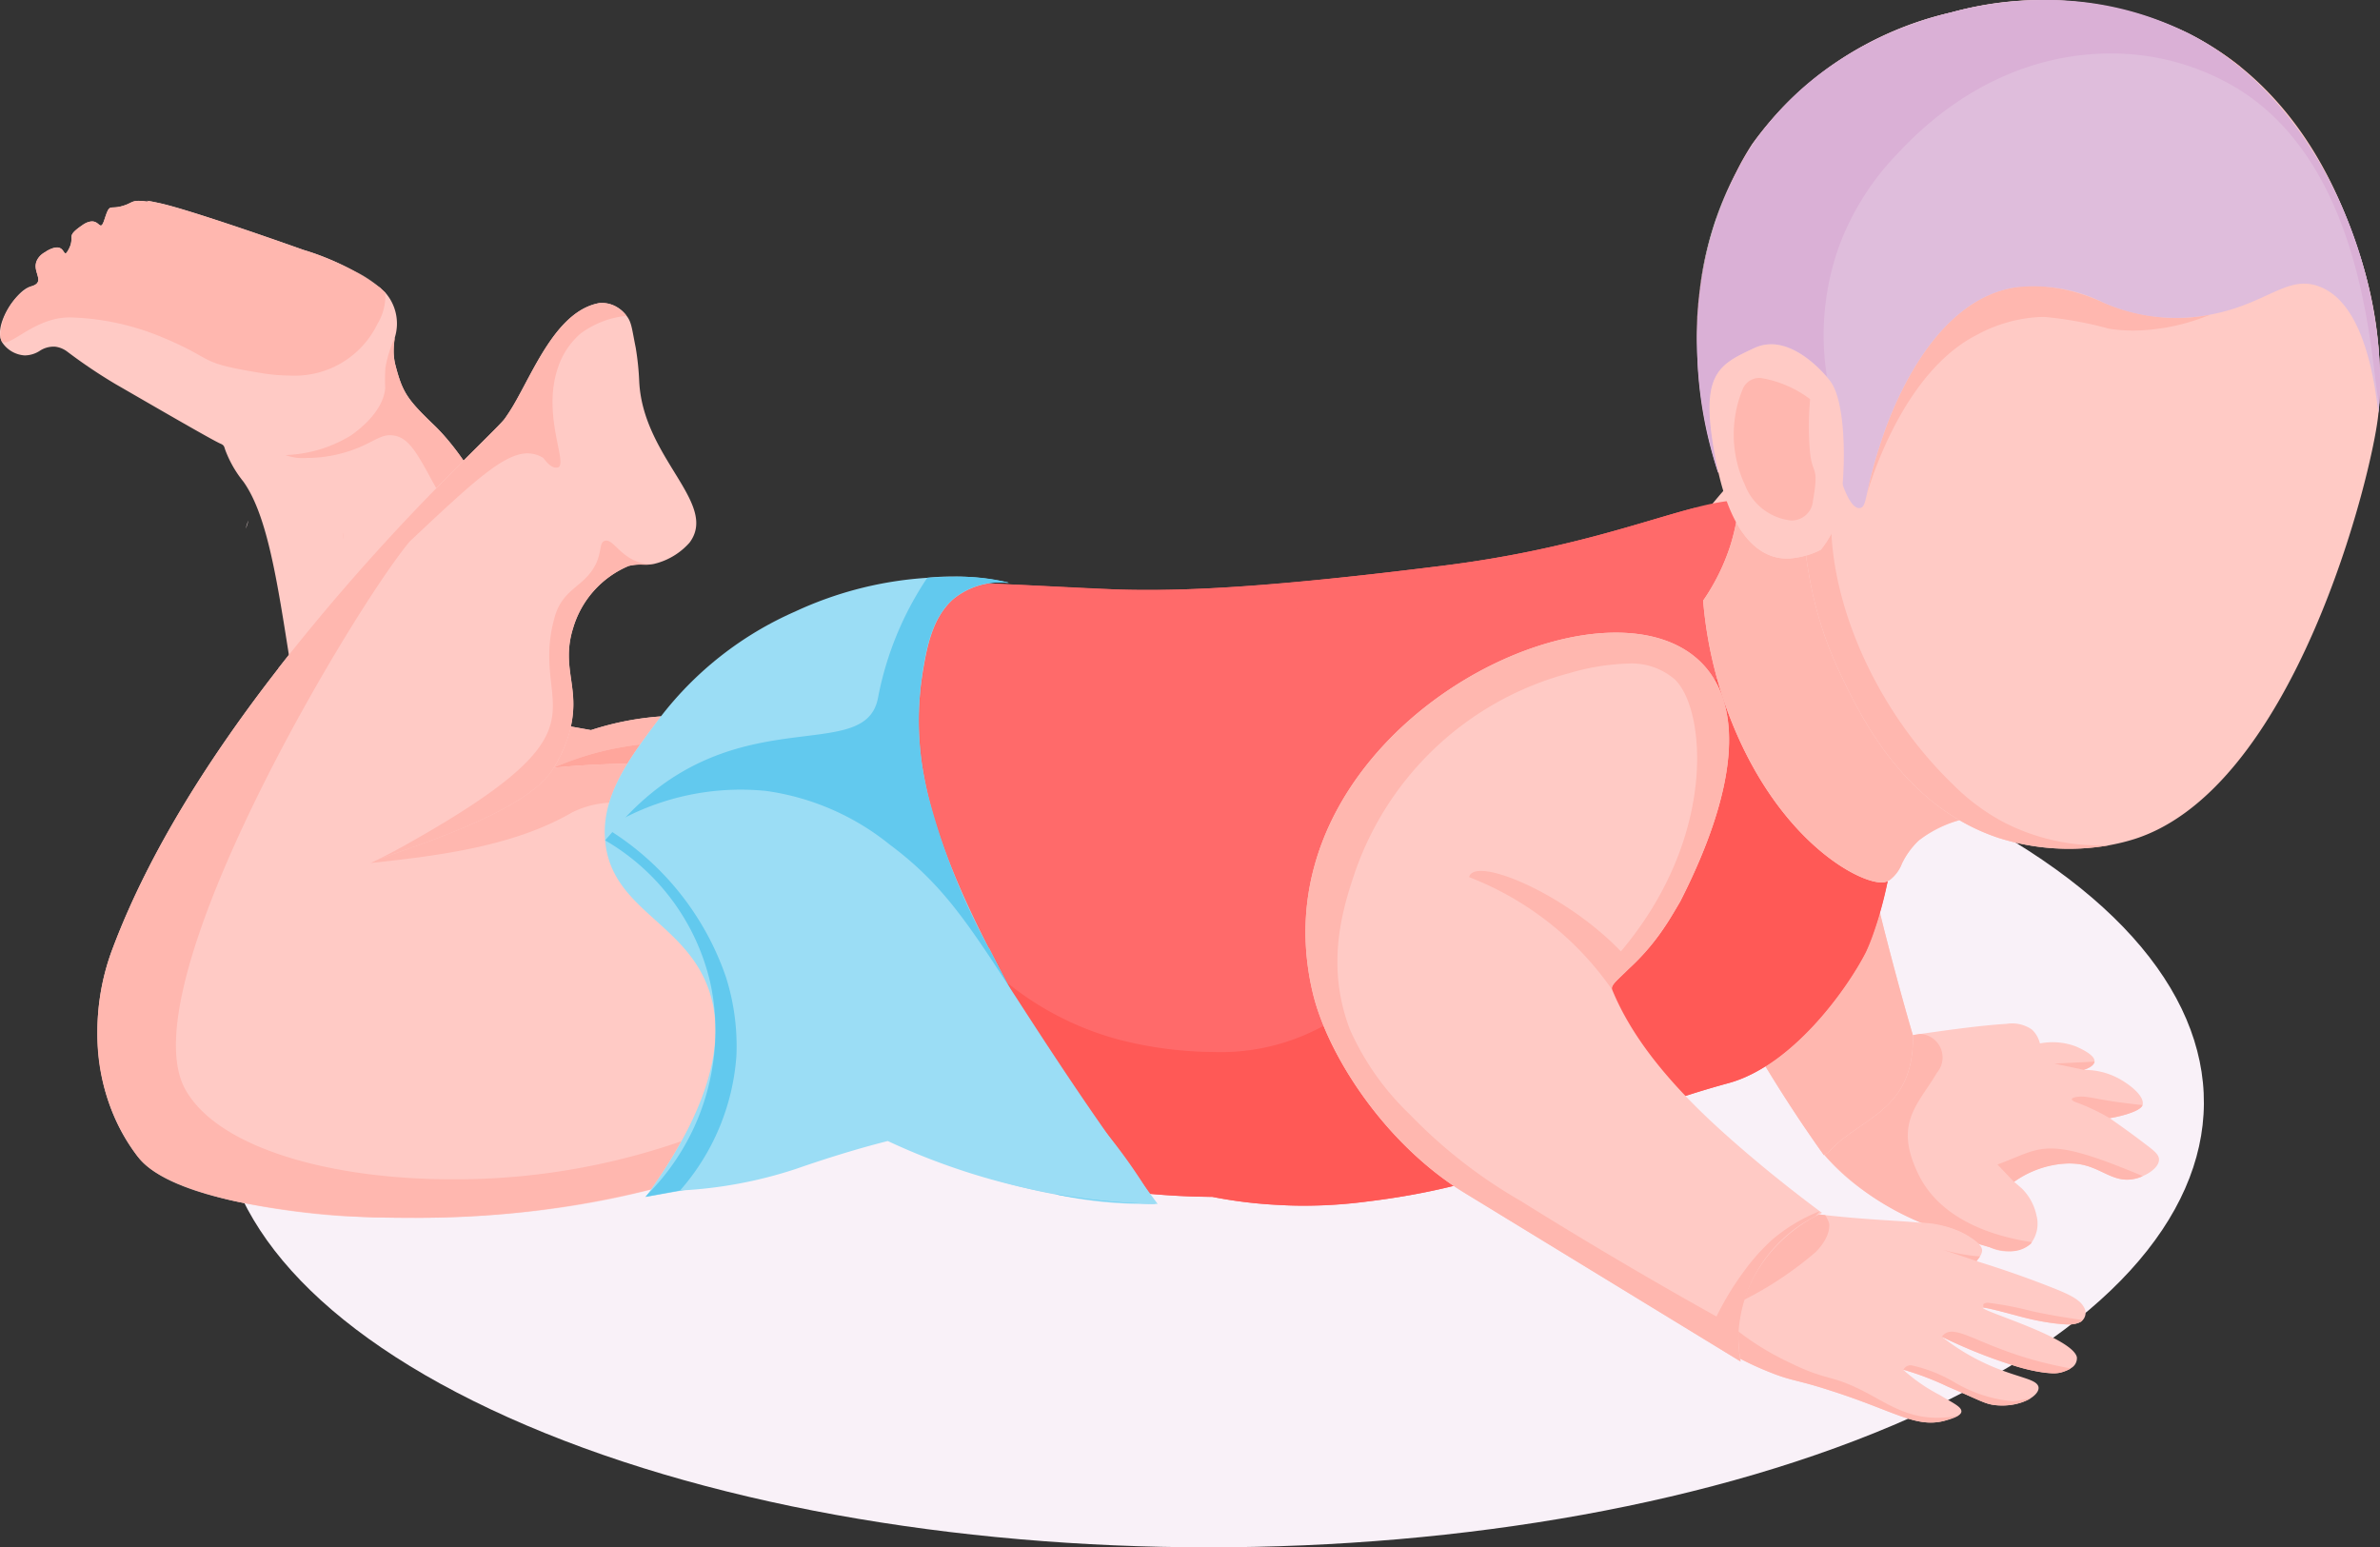 <svg xmlns="http://www.w3.org/2000/svg" xmlns:xlink="http://www.w3.org/1999/xlink" width="155.813" height="101.3" viewBox="0 0 155.813 101.3">
  <rect x="0" y="0" width="155.813" height="101.3" fill="#333333" stroke="none"/>
  <defs>
    <clipPath id="clip-path">
      <path id="Path_4505" data-name="Path 4505" d="M0,36.907H155.813v-101.3H0Z" transform="translate(0 64.393)" fill="none"/>
    </clipPath>
  </defs>
  <g id="_3-monts" data-name="3-monts" transform="translate(0)">
    <g id="Group_4510" data-name="Group 4510" transform="translate(0 0)" clip-path="url(#clip-path)">
      <g id="Group_4451" data-name="Group 4451" transform="translate(14.408 43.227)">
        <path id="Path_4446" data-name="Path 4446" d="M6.986,3.1C-18.458,14.439-18.6,32.822,6.679,44.162s66.4,11.341,91.842,0,25.572-29.723.293-41.064S32.424-8.239,6.986,3.1" transform="translate(12.188 5.406)" fill="#f9f1f8"/>
      </g>
      <g id="Group_4452" data-name="Group 4452" transform="translate(0.001 13.142)">
        <path id="Path_4447" data-name="Path 4447" d="M18.239,20.281l1.54-4.433L20.874,12.7s1.1-11.379-3.2-13.677a3.513,3.513,0,0,0-.879-.318,19.732,19.732,0,0,0-9.928.563L.928-1.776s.121-.294.291-.812a17.6,17.6,0,0,0,.958-7.539C1.6-14.054-1.5-18.874-3.344-20.635s-2.128-2.195-2.605-4.037a4.324,4.324,0,0,1-.024-1.767A3.076,3.076,0,0,0-6.6-29.373l-.33-.31a16.562,16.562,0,0,0-5.02-2.482s-7.628-2.718-9.488-3.076c-.422-.083-.654-.132-.765-.145l.115.046a.8.8,0,0,1-.267-.014c-.925-.1-.741.127-1.534.335s-.739-.228-1.09.843c-.19.574-.258.425-.453.277-.173-.131-.447-.263-1,.112-1.167.8-.433.68-.894,1.57-.227.439-.247.26-.387.08s-.414-.368-1.163.115c-1.494.958.373,1.9-.942,2.25-.9.236-2.443,2.49-1.893,3.595l0,.017a1.909,1.909,0,0,0,1.5.9,1.839,1.839,0,0,0,.972-.288,1.645,1.645,0,0,1,1.041-.282,1.651,1.651,0,0,1,.782.326,34.205,34.205,0,0,0,3.153,2.121c1.855,1.067,6.352,3.686,6.873,3.9.217.094.238.165.3.376A7.347,7.347,0,0,0-15.892-17c1.573,2.2,2.221,6.529,3.052,11.8S-12.049,4.1-9.6,8.733s2.755,4.487,6,5.6S8.355,19.22,8.355,19.22l8.412.908Z" transform="translate(31.823 35.386)" fill="#ffcac5"/>
      </g>
      <g id="Group_4453" data-name="Group 4453" transform="translate(18.691 22.089)">
        <path id="Path_4448" data-name="Path 4448" d="M8.953,9.04a18.646,18.646,0,0,0-4.578.9L3.059,9.7c-.049.217-.11.442-.184.678A8.96,8.96,0,0,1,1.937,12.4,19.684,19.684,0,0,1,7.6,10.879C8,10.3,8.44,9.721,8.889,9.125l.064-.085M-8.462-15.772a8.292,8.292,0,0,0-.615,1.963,11.168,11.168,0,0,0-.016,1.334C-9.209-10.85-11-9.59-11.34-9.352A8.745,8.745,0,0,1-15.621-8.07a3.218,3.218,0,0,0,1.4.19A8.91,8.91,0,0,0-10.975-8.5c1.09-.429,1.554-.87,2.2-.87a1.533,1.533,0,0,1,.234.019c.856.131,1.367.872,2.2,2.379.2.373.4.73.59,1.076C-5.1-6.563-4.5-7.168-3.964-7.706A15.793,15.793,0,0,0-5.833-9.969c-1.842-1.77-2.128-2.193-2.605-4.037a3.249,3.249,0,0,1-.1-.848,6.739,6.739,0,0,1,.08-.919" transform="translate(15.621 15.772)" fill="#ffb7af"/>
      </g>
      <g id="Group_4454" data-name="Group 4454" transform="translate(0.027 13.143)">
        <path id="Path_4449" data-name="Path 4449" d="M0,3.259a1.057,1.057,0,0,0,.09.263A1.057,1.057,0,0,1,0,3.259m23.265-4.3a10.517,10.517,0,0,1,1.6,1.059l.33.31a7.666,7.666,0,0,0-1.93-1.369M19.847-2.466c.042.013.639.187,1.458.511-.543-.217-1.049-.393-1.458-.511M14.191-4.407c2.621.862,5.509,1.889,5.649,1.938-.927-.329-3.346-1.188-5.649-1.938m-4.6-1.279h0c.105.013.327.058.724.137a6.845,6.845,0,0,0-.724-.137" transform="translate(0 5.686)" fill="#ffe5e0"/>
      </g>
      <g id="Group_4455" data-name="Group 4455" transform="translate(0 13.142)">
        <path id="Path_4450" data-name="Path 4450" d="M3.5,0l.116.046a.243.243,0,0,1-.063.006,1.472,1.472,0,0,1-.206-.02A3.6,3.6,0,0,0,2.965.006c-.5,0-.489.187-1.145.36C1.027.574,1.08.138.728,1.21c-.1.315-.171.412-.242.412S.363,1.554.275,1.488a.58.58,0,0,0-.367-.135A1.159,1.159,0,0,0-.721,1.6c-.7.477-.716.626-.716.859V2.5a1.308,1.308,0,0,1-.176.673c-.105.2-.167.272-.216.272s-.1-.1-.173-.192a.457.457,0,0,0-.382-.193,1.534,1.534,0,0,0-.78.308,1.074,1.074,0,0,0-.617.908c0,.337.176.643.176.89,0,.193-.112.349-.5.451A3.837,3.837,0,0,0-6.088,8.945,1.057,1.057,0,0,0-6,9.208a.254.254,0,0,0,.186.071c.639,0,2.146-1.619,4.219-1.641,0,0,.028,0,.083,0A16.828,16.828,0,0,1,4.414,8.9c3.769,1.562,2.2,1.664,6.529,2.374a11.676,11.676,0,0,0,1.91.17,6.014,6.014,0,0,0,5.736-3.367,3.566,3.566,0,0,0,.519-2.062l-.33-.31a10.494,10.494,0,0,0-1.6-1.057,19.409,19.409,0,0,0-1.962-.912c-.818-.326-1.416-.5-1.457-.513h0a.006.006,0,0,0,0,0c-.138-.05-3.028-1.078-5.648-1.938C6.62.8,5.185.359,4.228.137,3.832.058,3.612.013,3.5,0" transform="translate(6.115)" fill="#ffb7af"/>
      </g>
      <g id="Group_4456" data-name="Group 4456" transform="translate(22.439 34.875)">
        <path id="Path_4451" data-name="Path 4451" d="M.012,0-.021.417A1.145,1.145,0,0,0,.012,0" transform="translate(0.021)" fill="#ffbab5"/>
      </g>
      <g id="Group_4457" data-name="Group 4457" transform="translate(16.102 34.079)">
        <path id="Path_4452" data-name="Path 4452" d="M.061,0A1.666,1.666,0,0,0-.107.525Z" transform="translate(0.107)" fill="#ffe8e7"/>
      </g>
      <g id="Group_4458" data-name="Group 4458" transform="translate(117.676 67.013)">
        <path id="Path_4453" data-name="Path 4453" d="M8.624,3.241c0,.431-.5.845-1.065,1.087a2.087,2.087,0,0,1-.519.176c-1.381.305-2.128-.7-3.584-.95A6.037,6.037,0,0,0-.869,4.709l.12.088.335.293.052.042A3.5,3.5,0,0,1,.6,6.894,2.121,2.121,0,0,1,.3,8.648l-.071.107a2.577,2.577,0,0,1-2.692.225C-4.83,8.291-12.633,5.98-14.8.394a4.844,4.844,0,0,1,.266-3.7c.9-1.65,3.687-2.3,7.048-1.589.064-.016.225-.041.466-.079,1.1-.154,3.771-.554,5.665-.665a2.274,2.274,0,0,1,1.66.376,1.839,1.839,0,0,1,.522.906,4.35,4.35,0,0,1,2.364.2c.181.087,1.27.533,1.211,1-.052.3-.508.472-.708.535a4.685,4.685,0,0,1,2.2.513c.665.337,1.834,1.174,1.649,1.795C7.392.152,5.707.5,5.389.532c.947.662,1.718,1.222,2.283,1.66.687.511.944.739.952,1.049" transform="translate(15.046 5.655)" fill="#ffcac5"/>
      </g>
      <g id="Group_4459" data-name="Group 4459" transform="translate(135.639 71.792)">
        <path id="Path_4454" data-name="Path 4454" d="M.232,0c-.543,0-.98.171-.253.411a13.359,13.359,0,0,1,2.091,1c.318-.036,2-.382,2.155-.857C1.8.3,1.249.112.6.028A2.464,2.464,0,0,0,.232,0" transform="translate(0.404)" fill="#ffb7af"/>
      </g>
      <g id="Group_4460" data-name="Group 4460" transform="translate(130.768 75.188)">
        <path id="Path_4455" data-name="Path 4455" d="M1.275,0C.042,0-.712.5-2.225,1.048L-1.14,2.188A6.632,6.632,0,0,1,2.441.975a4.63,4.63,0,0,1,.744.06c1.266.22,2,1.007,3.074,1.007a2.363,2.363,0,0,0,.51-.057,2.223,2.223,0,0,0,.519-.176C4.1.466,2.463,0,1.275,0" transform="translate(2.225 0)" fill="#ffb7af"/>
      </g>
      <g id="Group_4461" data-name="Group 4461" transform="translate(119.432 67.691)">
        <path id="Path_4456" data-name="Path 4456" d="M2.285,0h0c-.241.038-.4.063-.466.08l-.008,0a0,0,0,0,0,0,0c0,.077,0,.154,0,.23,0,4.762-3.5,5.185-5.457,7.364l-.093.087-.252.146a17.312,17.312,0,0,0,6.346,4.455A6.253,6.253,0,0,1,5.9,13.551a2.524,2.524,0,0,1,.222.2c.272.083.511.153.713.212a3.663,3.663,0,0,0,1.31.26,1.914,1.914,0,0,0,1.381-.485l.071-.109C7.222,13.273,3.671,12.239,2.181,9.2.534,5.829,2.145,4.649,3.4,2.522A1.539,1.539,0,0,0,2.285,0" transform="translate(3.987)" fill="#ffb7af"/>
      </g>
      <g id="Group_4462" data-name="Group 4462" transform="translate(134.487 69.502)">
        <path id="Path_4457" data-name="Path 4457" d="M.962,0l-2.64.129L.254.535C.454.472.91.3.962,0" transform="translate(1.678)" fill="#ffb7af"/>
      </g>
      <g id="Group_4463" data-name="Group 4463" transform="translate(106.895 26.457)">
        <path id="Path_4458" data-name="Path 4458" d="M4.693,17.819l-.093.088-.282.164c-.431-.617-1.106-1.564-1.88-2.742A82.868,82.868,0,0,1-4.505,2.591C-5.393.54-5.9-.9-6.124-1.537a39.3,39.3,0,0,1-1.812-7.34,27.62,27.62,0,0,1-.228-5.2C-8-19.3-.513-29.018,4.633-30.805a3.844,3.844,0,0,1,2.3-.182s-2.342,8.555-2.094,12.8A108.943,108.943,0,0,0,8.42,3.908C9.1,6.562,9.713,8.75,10.149,10.226c.113,4.979-3.469,5.382-5.456,7.594" transform="translate(8.188 31.09)" fill="#ffcac5"/>
      </g>
      <g id="Group_4464" data-name="Group 4464" transform="translate(115.584 59.732)">
        <path id="Path_4459" data-name="Path 4459" d="M2.729,0A14.948,14.948,0,0,1,1.8,2.605a21.1,21.1,0,0,1-6.565,7.471q.9,1.487,1.937,3.068c.774,1.178,1.449,2.125,1.881,2.742l.282-.164.093-.088c1.955-2.177,5.456-2.6,5.457-7.362,0-.077,0-.153,0-.231C4.449,6.565,3.84,4.377,3.156,1.723Q2.934.845,2.729,0" transform="translate(4.762)" fill="#ffb7af"/>
      </g>
      <g id="Group_4465" data-name="Group 4465" transform="translate(39.044 32.748)">
        <path id="Path_4460" data-name="Path 4460" d="M31.139,7.311s-1.078,7-2.363,9.524-4.87,7.447-8.987,8.569C8.854,28.382,7.7,31.724-3.884,33.161a30.56,30.56,0,0,1-5.725.225,29.967,29.967,0,0,1-4.4-.532c-.25,0-.609-.009-1.052-.016a51,51,0,0,1-12.293-1.9c-8.6-2.333-13.4-2.506-16.938-3.444a11.283,11.283,0,0,1-5.641-3.233c-5.714-5.778-4.554-9.953-3.643-14.778a22.934,22.934,0,0,1,10.825-14A25.679,25.679,0,0,1-35.185-7.1a19.809,19.809,0,0,1,3.931-.324c.25,0,1.7.074,4.584.206,3.656.175,6.472.313,6.816.322C-16.16-6.8-10.575-7,1.21-8.484,9.267-9.5,14.276-11.424,17.74-12.3l.143-.041c6.414-1.579,7.5.59,13.194,19.447Z" transform="translate(54.329 12.755)" fill="#ff6a6a"/>
      </g>
      <g id="Group_4466" data-name="Group 4466" transform="translate(54.528 33.206)">
        <path id="Path_4461" data-name="Path 4461" d="M20.616,0h.011A97.425,97.425,0,0,1-4.049,6.483a118.992,118.992,0,0,1-24.374.16,7.157,7.157,0,0,0-2.1.094,8.074,8.074,0,0,0-1.616.518c-1.35.628-2.877,2.987-3.543,6.293A7.274,7.274,0,0,1-32.311,5.2c2.728-.433,3.445-.349,8.515-.118,7.277.334,10.469.925,27.881-1.266C12.143,2.8,17.15.873,20.616,0" transform="translate(35.969)" fill="#ff6a6a"/>
      </g>
      <g id="Group_4467" data-name="Group 4467" transform="translate(56.492 44.444)">
        <path id="Path_4462" data-name="Path 4462" d="M.387,10.783q-.555.151-1.062.3c.791.135,1.635.288,2.536.466-.489-.245-.95-.491-1.384-.732l-.09-.033m8.385-9.7Q10.931,5.054,13.4,8.706c.532.675.952,1.141,1.144,1.358A38.844,38.844,0,0,1,18.093,14.9c.966.088,1.985.151,3.057.181.429.006.78.017,1.029.017H22.2a30.185,30.185,0,0,0,4.4.532c.343.02.872.047,1.576.047a33.263,33.263,0,0,0,4.15-.274A46.863,46.863,0,0,0,38,14.38,24.564,24.564,0,0,1,29.485,3.9,13.975,13.975,0,0,1,22.3,5.615a25.564,25.564,0,0,1-6.088-.776A19.769,19.769,0,0,1,8.772,1.083m46.268-19.9a7.6,7.6,0,0,1,.985,3.986c0,2.67-.944,6.165-3.194,10.587-.252.428-.618,1.065-.894,1.48-.164.245-.338.5-.522.747A13.274,13.274,0,0,1,49.493.142l-.03.027c-.661.662-1.1,1-1.106,1.273a.262.262,0,0,0,.019.1,22.422,22.422,0,0,0,4.8,6.953c.867-.283,1.8-.563,2.821-.842C60.11,6.529,63.681,1.6,64.981-.92a22.807,22.807,0,0,0,1.436-4.657l-.079.036a.819.819,0,0,1-.322.055c-1.562,0-6.385-2.61-9.5-9.766a26.89,26.89,0,0,1-1.251-3.513,1.075,1.075,0,0,1-.225-.049" transform="translate(0.675 18.813)" fill="#ff5956"/>
      </g>
      <g id="Group_4468" data-name="Group 4468" transform="translate(111.501 28.744)">
        <path id="Path_4463" data-name="Path 4463" d="M6.892,8.964a8.468,8.468,0,0,0-4.806,1.68,5.174,5.174,0,0,0-1.1,1.517,2.456,2.456,0,0,1-.827,1.09l-.181.082c-1.06.461-6.445-1.954-9.821-9.711a27.493,27.493,0,0,1-2.169-8.537l-.013-.146a13.758,13.758,0,0,0,1.773-3.584,13.7,13.7,0,0,0,.62-4.685l2.5-2.309S-1.85-13.291-2-10.628s8.9,19.592,8.9,19.592" transform="translate(12.024 15.64)" fill="#ffcac5"/>
      </g>
      <g id="Group_4469" data-name="Group 4469" transform="translate(111.501 34.195)">
        <path id="Path_4464" data-name="Path 4464" d="M.788,0A13.211,13.211,0,0,1,.4,1.543,13.81,13.81,0,0,1-1.375,5.127l.013.146A27.469,27.469,0,0,0,.807,13.809c3.115,7.156,7.937,9.766,9.5,9.766a.808.808,0,0,0,.321-.053l.181-.083a2.458,2.458,0,0,0,.827-1.09,5.159,5.159,0,0,1,1.1-1.515A7.215,7.215,0,0,1,15.4,19.5c-4.419-2.586-6.632-7.175-7.7-9.4A24.528,24.528,0,0,1,5.528,3.249c-.008-.038-.014-.074-.02-.112-.058-.341-.107-.665-.145-.967a6.826,6.826,0,0,1-.774.165,3.126,3.126,0,0,1-.485.038C3.2,2.372,1.878,1.979.788,0" transform="translate(1.375)" fill="#ffb7af"/>
      </g>
      <g id="Group_4470" data-name="Group 4470" transform="translate(111.079 0)">
        <path id="Path_4465" data-name="Path 4465" d="M16.28,9.636c-.009.2-.03.418-.053.607-.34,3.754-5.542,25.067-16.4,28-.417.118-.838.208-1.246.285a15.257,15.257,0,0,1-7.2-.478C-14.8,36.009-17.65,30.1-18.912,27.481A24.536,24.536,0,0,1-21.08,20.63c-.105-.593-.179-1.134-.22-1.6a11.52,11.52,0,0,1-2.987-2A13.367,13.367,0,0,1-28,9.311,23.614,23.614,0,0,1-24.783-7.357,22.048,22.048,0,0,1-11.729-16,22.105,22.105,0,0,1,3.759-14.643a19.582,19.582,0,0,1,3.433,2.2C12.034-8.53,13.977-3.172,14.845-.6l.093.286A26.288,26.288,0,0,1,16.28,9.636" transform="translate(28.404 16.813)" fill="#ffcac5"/>
      </g>
      <g id="Group_4471" data-name="Group 4471" transform="translate(131.486 0)">
        <path id="Path_4466" data-name="Path 4466" d="M.888,0A23.241,23.241,0,0,0-1.55.129,23.241,23.241,0,0,1,.888,0,20.482,20.482,0,0,1,10.2,2.169a19.539,19.539,0,0,1,3.434,2.2,19.449,19.449,0,0,0-3.434-2.2A20.482,20.482,0,0,0,.888,0" transform="translate(1.55 0)" fill="#ffe5e0"/>
      </g>
      <g id="Group_4472" data-name="Group 4472" transform="translate(118.239 36.365)">
        <path id="Path_4467" data-name="Path 4467" d="M0,0H0C.038.3.087.626.146.967.087.626.038.3,0,0" fill="#ffa69c"/>
      </g>
      <g id="Group_4473" data-name="Group 4473" transform="translate(111.08 0)">
        <path id="Path_4468" data-name="Path 4468" d="M3.213,12.728a6.824,6.824,0,0,1-.686,1.049,4.13,4.13,0,0,1-.974.379c.038.3.087.625.145.967.006.036.013.074.02.11a24.536,24.536,0,0,0,2.168,6.851C5.147,24.706,8,30.614,14.172,32.654a15.266,15.266,0,0,0,7.205.478c-.16,0-.334.009-.521.009a13.737,13.737,0,0,1-6.348-1.51,13.821,13.821,0,0,1-3.332-2.476C6.463,24.614,3.495,18.192,3.213,12.728M-5.438-2.981A22.824,22.824,0,0,0-5.606-.263c0,.2,0,.4.008.6,0-.137,0-.277,0-.415a25.733,25.733,0,0,1,.162-2.9M16.536-3.5a8.366,8.366,0,0,0-1.276.1C9.3-2.485,6.679,6.065,6.448,6.751a27.725,27.725,0,0,0-.9,3.338C6.061,8.379,8.231,2.031,12.7-.267a9.662,9.662,0,0,1,3.741-1.158c.255-.024.494-.033.722-.033a23.865,23.865,0,0,1,4.2.765A10.388,10.388,0,0,0,23-.565a13.534,13.534,0,0,0,5.012-1.043,12.292,12.292,0,0,1-2.284.223A12.767,12.767,0,0,1,20.921-2.44,11.824,11.824,0,0,0,16.536-3.5M5.294-19.206a20.565,20.565,0,0,0-7.281,6.455,16.292,16.292,0,0,0-1.026,1.793c.107-.2.216-.4.329-.592q.347-.632.7-1.2a20.6,20.6,0,0,1,7.274-6.458m11.945-3a23.217,23.217,0,0,0-2.438.129,23.4,23.4,0,0,1,2.423-.127,20.547,20.547,0,0,1,9.34,2.174,18.246,18.246,0,0,1,3.415,2.246l.009-.05a19.439,19.439,0,0,0-3.433-2.2,20.507,20.507,0,0,0-9.316-2.169" transform="translate(5.606 22.208)" fill="#ffb7af"/>
      </g>
      <g id="Group_4474" data-name="Group 4474" transform="translate(111.086 0.002)">
        <path id="Path_4469" data-name="Path 4469" d="M16.278,9.636c-.011.2-.033.418-.058.6-.368-3.249-1.284-7.362-3.914-8.309-2.073-.746-3.387,1.156-7.078,1.855a11.773,11.773,0,0,1-7.109-.829A10.229,10.229,0,0,0-7.54,2c-5.956.911-8.583,9.462-8.813,10.147-1.109,3.3-.856,4.284-1.408,4.3-.62.041-1.386-1.746-1.885-4.9a4.916,4.916,0,0,0-3.378-1.254,4.15,4.15,0,0,0-.8.14A4.4,4.4,0,0,0-27,14.146a26.666,26.666,0,0,1-.082-16.69,23.859,23.859,0,0,1,2.3-4.812A22.051,22.051,0,0,1-11.738-16a22.186,22.186,0,0,1,15.5,1.365C12.484-10.228,16.838,1.2,16.278,9.636" transform="translate(28.401 16.812)" fill="#dfbddc"/>
      </g>
      <g id="Group_4475" data-name="Group 4475" transform="translate(111.248 11.25)">
        <path id="Path_4470" data-name="Path 4470" d="M.884,0A22.2,22.2,0,0,0-1.542,7.977,24.172,24.172,0,0,1-.576,3.585c.049-.153.1-.307.153-.459,0-.006,0-.011,0-.016a.012.012,0,0,0,0-.006A24.719,24.719,0,0,1,.884,0" transform="translate(1.542)" fill="#f6ebf4"/>
      </g>
      <g id="Group_4476" data-name="Group 4476" transform="translate(111.086 10.658)">
        <path id="Path_4471" data-name="Path 4471" d="M.411,1.522A24.1,24.1,0,0,0-.555,5.914a25.733,25.733,0,0,0-.162,2.9A24.267,24.267,0,0,1,.411,1.522m.157-.475a.163.163,0,0,0-.006.016l.006-.016M2.2-2.655c-.113.2-.223.393-.329.592a24.719,24.719,0,0,0-1.3,3.1L.6.959A23.965,23.965,0,0,1,2.2-2.655" transform="translate(0.717 2.655)" fill="#f8aaa9"/>
      </g>
      <g id="Group_4477" data-name="Group 4477" transform="translate(111.086 0.002)">
        <path id="Path_4472" data-name="Path 4472" d="M8.315,0A24.645,24.645,0,0,0,2.153.807C-4.467,2.489-8.956,6.1-11.591,10.657a24.053,24.053,0,0,0-1.6,3.614c-.009.027-.019.053-.028.082,0,0,0,0,0,0a.077.077,0,0,1-.006.017c-.052.153-.1.305-.151.459a24.257,24.257,0,0,0-1.128,7.292,29.277,29.277,0,0,0,1.4,8.833c0-.022,0-.046.008-.068-.028-.129-.057-.263-.085-.4-1.229-5.981-.03-6.554,2.445-7.708a2.577,2.577,0,0,1,1.1-.245c1.647,0,3.124,1.529,3.65,2.139a17.272,17.272,0,0,1,.829-8.657A17.522,17.522,0,0,1-1.284,9.969C3.019,5.36,8.013,3.5,12.566,3.5a15.916,15.916,0,0,1,8.412,2.35c8.5,5.32,8.6,18.245,9.194,20.594.031-.478.047-.966.047-1.46,0-8.25-4.337-18.654-12.563-22.815A20.568,20.568,0,0,0,8.315,0" transform="translate(14.508)" fill="#dab0d6"/>
      </g>
      <g id="Group_4478" data-name="Group 4478" transform="translate(111.92 22.541)">
        <path id="Path_4473" data-name="Path 4473" d="M2.871.869S.4-2.426-2.078-1.272-5.751.456-4.524,6.437s3.9,6.214,5.059,6.035a5.066,5.066,0,0,0,1.746-.544,6.654,6.654,0,0,0,.93-1.561c.662-1.57.971-7.831-.34-9.5" transform="translate(5.01 1.517)" fill="#ffcac5"/>
      </g>
      <g id="Group_4479" data-name="Group 4479" transform="translate(113.5 24.746)">
        <path id="Path_4474" data-name="Path 4474" d="M.644,0A1.182,1.182,0,0,0-.547.763,7.792,7.792,0,0,0-.39,6.993a3.664,3.664,0,0,0,3.02,2.336A1.406,1.406,0,0,0,4.07,8.006c.415-2.379-.058-1.556-.208-3.26A20.169,20.169,0,0,1,3.88,1.388,7.3,7.3,0,0,0,.644,0" transform="translate(1.124)" fill="#ffb7af"/>
      </g>
      <g id="Group_4480" data-name="Group 4480" transform="translate(6.377 19.831)">
        <path id="Path_4475" data-name="Path 4475" d="M.976,20.379c-3.06-3.89-3.327-9.412-1.663-13.715C1.732.237,5.841-6.089,10.075-11.537l.008-.016.036-.036.022-.042c6.941-8.937,14.2-15.5,14.818-16.336a13.49,13.49,0,0,0,.82-1.314c1.315-2.372,2.775-5.8,5.386-6.267a2.01,2.01,0,0,1,1.778.837c.334.42.348.864.595,2.075a17.786,17.786,0,0,1,.231,2.22c.244,5.021,5.207,7.977,3.3,10.546a4.471,4.471,0,0,1-2.061,1.326,2.745,2.745,0,0,1-.991.121,3.3,3.3,0,0,0-.947.088,6.374,6.374,0,0,0-3.637,4.078c-.857,2.764.659,4.013-.329,7.111a8.96,8.96,0,0,1-.938,2.017A59.484,59.484,0,0,1,34.382-5.4c.551-.014,1.125,0,1.712.022,4.282.148,6.444.214,8.947,1.194,1.306.51,6.639,2.508,8.015,7.079,1.913,6.365-5.585,13.262-6.667,14.226,0,0-8.674,7.762-29.893,7.192-.7-.022-1.392-.044-2.117-.08-3.368-.2-11.335-1.21-13.4-3.859" transform="translate(1.702 35.557)" fill="#ffcac5"/>
      </g>
      <g id="Group_4481" data-name="Group 4481" transform="translate(33.046 20.044)">
        <path id="Path_4476" data-name="Path 4476" d="M.013,2.665C0,2.681-.01,2.7-.023,2.714-.01,2.7,0,2.681.013,2.665m.008-.011-.006.009.006-.009M1.9-.651C1.465.134,1.066.921.68,1.6c.036-.061.071-.124.109-.189C1.141.776,1.506.062,1.9-.651m5.3-4a3.16,3.16,0,0,1,.749.632A2.566,2.566,0,0,0,7.2-4.65" transform="translate(0.023 4.65)" fill="#ffe5e0"/>
      </g>
      <g id="Group_4482" data-name="Group 4482" transform="translate(36.248 48.741)">
        <path id="Path_4477" data-name="Path 4477" d="M2.062,0A19.7,19.7,0,0,0-3.6,1.518c1.282-.123,2.917-.236,4.826-.263C1.485.837,1.765.42,2.062,0" transform="translate(3.598)" fill="#ffa69c"/>
      </g>
      <g id="Group_4483" data-name="Group 4483" transform="translate(9.067 75.783)">
        <path id="Path_4478" data-name="Path 4478" d="M0,0C1.092,1.381,3.661,2.3,6.508,2.9,3.735,2.3,1.081,1.367,0,0" fill="#ffe5e0"/>
      </g>
      <g id="Group_4484" data-name="Group 4484" transform="translate(24.715 77.879)">
        <path id="Path_4479" data-name="Path 4479" d="M.044.668l.079,0-.079,0m-.121,0h0m17.9-1.831A63,63,0,0,1,1.982.692C1.38.692.768.684.142.67c.65.016,1.292.024,1.921.024A61.973,61.973,0,0,0,17.811-1.149a.165.165,0,0,0,.011-.017" transform="translate(0.077 1.166)" fill="#fad8da"/>
      </g>
      <g id="Group_4485" data-name="Group 4485" transform="translate(6.377 19.832)">
        <path id="Path_4480" data-name="Path 4480" d="M12.641,10.99c-1.91.027-3.544.14-4.826.263-1.619,2.873-9.4,5.22-11.475,6l-.5.239c4.638-.491,9.42-1.128,13.18-3.31a6.21,6.21,0,0,1,2.429-.637,10.832,10.832,0,0,1,1.194-2.55M10.993-19.174c-.06,0-.12,0-.182.008-1.905.348-3.2,2.272-4.274,4.2-.395.713-.758,1.427-1.112,2.064q-.054.1-.109.189a11.641,11.641,0,0,1-.659,1.052l-.006.009,0,0c-.011.016-.024.033-.036.049l-.008.013c-.212.286-1.2,1.241-2.689,2.734C1.381-8.313.781-7.707.13-7.039A142.583,142.583,0,0,0-10.215,4.75l-.02.042-.044.052c-4.233,5.448-8.342,11.773-10.762,18.2a15.365,15.365,0,0,0-1.015,5.486,13.221,13.221,0,0,0,2.678,8.229s.008.011.013.016c1.081,1.367,3.735,2.3,6.508,2.9a55.254,55.254,0,0,0,9,1.021l.14,0h.02l.1,0c.025,0,.052,0,.079,0H-3.5q.937.021,1.841.02a63,63,0,0,0,15.84-1.856,34.392,34.392,0,0,0,1.988-3.151A45.118,45.118,0,0,1,1.189,38.2c-8.168,0-15.456-2.119-17.517-5.935C-20.014,25.393-5.28.833-1.611-3.556c4.153-3.911,6.162-5.77,7.716-5.77a1.974,1.974,0,0,1,1.024.294c.274.354.54.64.842.64a.508.508,0,0,0,.143-.02c.631-.283-1.079-3.426-.019-6.524A5.011,5.011,0,0,1,9.577-17.17a6.069,6.069,0,0,1,3.011-1.159,3.148,3.148,0,0,0-.747-.632,1.8,1.8,0,0,0-.848-.212" transform="translate(22.056 19.174)" fill="#ffb7af"/>
      </g>
      <g id="Group_4486" data-name="Group 4486" transform="translate(41.152 36.95)">
        <path id="Path_4481" data-name="Path 4481" d="M.109.016C.015.03-.083.049-.19.076-.08.049.019.03.109.016M1.275-.028a3.435,3.435,0,0,1-.356.016H.757c-.055,0-.112,0-.168,0l-.06,0c.068,0,.131,0,.2,0s.134,0,.2,0a2.557,2.557,0,0,0,.346-.024" transform="translate(0.19 0.028)" fill="#ffe5e0"/>
      </g>
      <g id="Group_4487" data-name="Group 4487" transform="translate(24.774 35.392)">
        <path id="Path_4482" data-name="Path 4482" d="M5.437,0a.361.361,0,0,0-.12.02C4.984.145,5.136.6,4.809,1.4,4.09,3.053,2.588,3.046,2.044,5.04c-1.73,6.211,4.307,6.947-9.425,14.7-.813.464-1.546.842-2.1,1.125,2.075-.777,9.856-3.124,11.475-6a8.96,8.96,0,0,0,.938-2.017,6.929,6.929,0,0,0,.348-2.141c0-1.167-.3-2.1-.294-3.206a5.866,5.866,0,0,1,.275-1.764A6.37,6.37,0,0,1,6.892,1.661a3.041,3.041,0,0,1,.3-.06,2.668,2.668,0,0,1,.407-.03h.072c.057,0,.113,0,.168,0l.162,0a3.088,3.088,0,0,0,.356-.017A3.011,3.011,0,0,0,8.663,1.5a2.275,2.275,0,0,1-.4.038A2.219,2.219,0,0,1,7.531,1.4C6.357,1,5.915,0,5.437,0" transform="translate(9.486)" fill="#ffb7af"/>
      </g>
      <g id="Group_4488" data-name="Group 4488" transform="translate(39.591 37.77)">
        <path id="Path_4483" data-name="Path 4483" d="M13.129,14.949h0a26.608,26.608,0,0,1-4.966-.318q-.7-.111-1.348-.25L-4.943,10.187c-1.664.451-3.009.89-3.936,1.211-2.374.82-3.219,1.279-5.475,1.9-.917.252-1.8.461-2.635.637l-3.239.576c4.866-6.708,4.995-10.82,4.21-13.337-1.446-4.638-6.474-5.408-6.865-10.01-.249-2.926,1.554-5.327,3.587-8.029a22.511,22.511,0,0,1,8.849-6.95,24.081,24.081,0,0,1,8.657-2.21,16.377,16.377,0,0,1,5.328.318.667.667,0,0,1-.211,0,4.837,4.837,0,0,0-3.442,1.1c-1.326,1.2-1.685,3.057-1.952,4.631a19.624,19.624,0,0,0,.087,7.092C-1.552-10.7-.716-7.544,2.208-1.824l.063.088c.112.214.211.415.332.645A80.777,80.777,0,0,0,6.777,6.325c.25.367.455.665.651.938A27.778,27.778,0,0,0,9.213,9.468a35.4,35.4,0,0,1,3.916,5.481" transform="translate(22.907 26.083)" fill="#9bddf5"/>
      </g>
      <g id="Group_4489" data-name="Group 4489" transform="translate(60.146 43.876)">
        <path id="Path_4484" data-name="Path 4484" d="M1.943,7.142l.445.846A.12.12,0,0,0,2.405,8q-.234-.427-.463-.859M1.361,6.027c.064.127.132.256.2.4-.068-.134-.137-.266-.2-.4M-3.285-11.2a19.97,19.97,0,0,0,.266,5.827c.055.277.115.569.187.879A20.528,20.528,0,0,1-3.285-11.2m.008-.063c0,.019,0,.039-.006.06,0-.02,0-.041.006-.06m.006-.064c0,.014,0,.028,0,.041l0-.041m.109-.8s0,.009,0,.016,0-.011,0-.016m.016-.1c0,.016,0,.03-.006.044,0-.014,0-.028.006-.044m.014-.08-.009.052.009-.052m.013-.077c0,.019-.006.039-.009.06,0-.02.006-.041.009-.06m.014-.079c0,.024-.008.046-.013.069,0-.024.008-.046.013-.069" transform="translate(3.389 12.461)" fill="#b85f6b"/>
      </g>
      <g id="Group_4490" data-name="Group 4490" transform="translate(65.923 64.326)">
        <path id="Path_4485" data-name="Path 4485" d="M0,0A63.1,63.1,0,0,0,3.351,5.851c.25.367.455.667.651.939.227.31.442.593.642.848Q2.183,3.98.016.013L0,0" fill="#ba5059"/>
      </g>
      <g id="Group_4491" data-name="Group 4491" transform="translate(46.836 67.212)">
        <path id="Path_4486" data-name="Path 4486" d="M0,0Q0,.267,0,.533.007.26,0,0" fill="#adb4bf"/>
      </g>
      <g id="Group_4492" data-name="Group 4492" transform="translate(59.028 74.804)">
        <path id="Path_4487" data-name="Path 4487" d="M0,0A37.39,37.39,0,0,0,10.284,3.431L1.568.321Q.757.149,0,0" fill="#a1d6f0"/>
      </g>
      <g id="Group_4493" data-name="Group 4493" transform="translate(57.645 74.072)">
        <path id="Path_4488" data-name="Path 4488" d="M0,0C.434.241.9.486,1.383.732q.757.149,1.57.321L0,0" fill="#ba5059"/>
      </g>
      <g id="Group_4494" data-name="Group 4494" transform="translate(42.225 78.203)">
        <path id="Path_4489" data-name="Path 4489" d="M.058,0C.006.052-.048.105-.1.156L-.048.146.058,0" transform="translate(0.101)" fill="#a1d6f0"/>
      </g>
      <g id="Group_4495" data-name="Group 4495" transform="translate(39.615 37.77)">
        <path id="Path_4490" data-name="Path 4490" d="M8.284,0C7.776,0,7.225.016,6.64.055A21.223,21.223,0,0,0,3.429,7.833c-.772,4.631-9.33-.066-16.793,8.177-.381.428-.747.843-1.089,1.236a14.562,14.562,0,0,1,6.864,9.227,14.4,14.4,0,0,1,.357,2.969q.009.26,0,.533a15.3,15.3,0,0,1-4.452,10.458l-.105.148,3.494-.642a54.6,54.6,0,0,0,7-2.184c1.125-.393,2.684-.945,4.55-1.635l.322.181L6.53,37.354l8.714,3.11a36.967,36.967,0,0,0,6.316.566q-2.652-3.275-5.059-6.837c-.2-.255-.415-.538-.642-.848-.2-.272-.4-.573-.651-.939a62.387,62.387,0,0,1-3.351-5.851c-.146-.275-.294-.557-.447-.846q-.189-.359-.376-.719c-.074-.14-.14-.269-.206-.4-.042-.082-.083-.164-.126-.247l-.063-.088a43.991,43.991,0,0,1-4-10.18q-.106-.465-.186-.879a19.86,19.86,0,0,1-.266-5.827v0c0-.019,0-.039.006-.06s0-.014,0-.022,0-.028,0-.041c.028-.263.064-.525.105-.788,0,0,0-.009,0-.014s.006-.038.008-.055,0-.03.008-.044l0-.028c0-.017,0-.035.008-.052a.079.079,0,0,0,0-.019c0-.019.008-.039.011-.06,0,0,0-.006,0-.009,0-.022.008-.044.013-.068.267-1.575.626-3.434,1.951-4.63A4.706,4.706,0,0,1,11.468.368c.113,0,.211,0,.289.006s.135.006.171.006.039,0,.039-.006A12.991,12.991,0,0,0,8.284,0" transform="translate(14.453)" fill="#62c9ee"/>
      </g>
      <g id="Group_4496" data-name="Group 4496" transform="translate(39.685 51.675)">
        <path id="Path_4491" data-name="Path 4491" d="M13.154,9.889a43.555,43.555,0,0,1-6.031-.536A43.9,43.9,0,0,1-4.514,5.771c-1.611.406-3.584.983-5.992,1.819l-.03.011a28.75,28.75,0,0,1-7.579,1.41A14.942,14.942,0,0,0-14.424.194a14.95,14.95,0,0,0-.684-5.152,18.4,18.4,0,0,0-7.842-9.749,16.622,16.622,0,0,1,10.465-2.442A16.5,16.5,0,0,1-4.42-13.662C.224-10.2,1.607-6.863,7.744,2.234c2.248,3.332,4.17,5.98,5.41,7.655" transform="translate(22.95 17.254)" fill="#9bddf5"/>
      </g>
      <g id="Group_4497" data-name="Group 4497" transform="translate(108.298 78.973)">
        <path id="Path_4492" data-name="Path 4492" d="M9.936,3.864l0,.011a2.734,2.734,0,0,1-.628.26C7.827,4.54,3.343,2.739,1.5,1.8A14.288,14.288,0,0,0,4.721,3.717c1.76.752,2.833.834,3.066,1.277.291.543-1.041,1.493-2.844,1.279-.661-.09-.916-.294-3.052-1.205a15.948,15.948,0,0,0-2.918-1.1A11.273,11.273,0,0,0,1.329,5.6c.922.549,1.4.766,1.443,1.049.06.335-.735.568-1.177.669-1.855.45-3.249-.675-7.411-2-2.3-.747-2.476-.595-4.041-1.23A18.955,18.955,0,0,1-14.1,1.749C-16.346.074-15.769-.028-17.336-1.3c1.653-.322,2.956-5.621,7.152-5.435,1.111.05,1.252.264,4.046.573,5.712.631,7.877.16,9.826,1.691.552.434.5.665.305,1.013a1.761,1.761,0,0,1-.227.308c2.012.62,3.634,1.216,4.811,1.679,1.106.433,1.913.782,2.206,1.314A.7.7,0,0,1,10.617.8C9.993,1.241,8.081.842,6.5.444A20.5,20.5,0,0,0,4.211-.107L4.178-.1c-.052.236,5.86,1.941,6.156,3.236a.743.743,0,0,1-.4.727" transform="translate(17.336 6.741)" fill="#ffcac5"/>
      </g>
      <g id="Group_4498" data-name="Group 4498" transform="translate(114.168 79.504)">
        <path id="Path_4493" data-name="Path 4493" d="M1.791,0a2.5,2.5,0,0,1-.225.112A9.687,9.687,0,0,0-3.125,5.6a23.288,23.288,0,0,0,4.7-3.134c1.021-1.04.906-1.83.868-1.93A2.628,2.628,0,0,0,2.2.047L1.791,0" transform="translate(3.125)" fill="#ffb7af"/>
      </g>
      <g id="Group_4499" data-name="Group 4499" transform="translate(128.204 92.677)">
        <path id="Path_4494" data-name="Path 4494" d="M0,0H0L0,0,0,0" transform="translate(0.004)" fill="#ffe5e0"/>
      </g>
      <g id="Group_4500" data-name="Group 4500" transform="translate(113.803 87.165)">
        <path id="Path_4495" data-name="Path 4495" d="M0,0C0,.127,0,.255,0,.384a8.775,8.775,0,0,0,.118,1.4c.543.282,1.159.573,1.855.854,1.567.637,1.741.485,4.041,1.23,3.527,1.123,5.066,2.1,6.581,2.1a3.478,3.478,0,0,0,.832-.1c.126-.028.9-.327.974-.356l0,0a7.04,7.04,0,0,1-1.383.142c-1.976,0-3.274-.928-4.625-1.638-2.438-1.281-2.435-.681-5.18-2.042A17.743,17.743,0,0,1,0,0" transform="translate(0.005)" fill="#ffb7af"/>
      </g>
      <g id="Group_4501" data-name="Group 4501" transform="translate(132.785 91.561)">
        <path id="Path_4496" data-name="Path 4496" d="M.048,0,.038,0C0,.025-.041.047-.083.071-.037.047.007.024.048,0" transform="translate(0.083)" fill="#ffe5e0"/>
      </g>
      <g id="Group_4502" data-name="Group 4502" transform="translate(124.608 89.385)">
        <path id="Path_4497" data-name="Path 4497" d="M.194,0A.528.528,0,0,0-.338.3.06.06,0,0,1-.3.291,20.746,20.746,0,0,1,2.579,1.4C4.715,2.309,4.971,2.514,5.631,2.6a3.761,3.761,0,0,0,.477.028,3.963,3.963,0,0,0,1.734-.384c.041-.022.082-.046.121-.069-.291.036-.678.149-1.089.17-.049,0-.1,0-.145,0a9.145,9.145,0,0,1-3.62-1.175A9.534,9.534,0,0,0,.194,0" transform="translate(0.338)" fill="#ffb7af"/>
      </g>
      <g id="Group_4503" data-name="Group 4503" transform="translate(131.719 89.363)">
        <path id="Path_4498" data-name="Path 4498" d="M0,0H0A10.148,10.148,0,0,0,2.7.544,2.076,2.076,0,0,0,3.167.5,2.173,2.173,0,0,1,2.7.544,10.148,10.148,0,0,1,0,0" fill="#ffe5e0"/>
      </g>
      <g id="Group_4504" data-name="Group 4504" transform="translate(127.129 87.513)">
        <path id="Path_4499" data-name="Path 4499" d="M0,0A33.1,33.1,0,0,0,4.589,1.85h0A33.1,33.1,0,0,1,0,0" fill="#fad8da"/>
      </g>
      <g id="Group_4505" data-name="Group 4505" transform="translate(127.13 87.182)">
        <path id="Path_4500" data-name="Path 4500" d="M.237,0A.749.749,0,0,0-.414.332,32.922,32.922,0,0,0,4.175,2.18a10.16,10.16,0,0,0,2.7.546,2.061,2.061,0,0,0,.464-.046c.019,0,.036-.008.055-.013a2.813,2.813,0,0,0,.628-.261C3.409,1.578,1.324,0,.237,0" transform="translate(0.414)" fill="#ffb7af"/>
      </g>
      <g id="Group_4506" data-name="Group 4506" transform="translate(129.843 85.292)">
        <path id="Path_4501" data-name="Path 4501" d="M.123,0A.455.455,0,0,0-.214.09l0,.225h.022C.052.315.986.59,2.078.865a15.086,15.086,0,0,0,3.214.552,1.635,1.635,0,0,0,.9-.192l.1-.1C4.888.936,3.768.721,3.006.558A21.783,21.783,0,0,0,.123,0" transform="translate(0.214)" fill="#ffb7af"/>
      </g>
      <g id="Group_4507" data-name="Group 4507" transform="translate(127.21 81.818)">
        <path id="Path_4502" data-name="Path 4502" d="M0,0,2.19.744,2.416.437A11.72,11.72,0,0,1,0,0" fill="#ffb7af"/>
      </g>
      <g id="Group_4508" data-name="Group 4508" transform="translate(85.468 41.419)">
        <path id="Path_4503" data-name="Path 4503" d="M.171,8.58c.95,4.057,4.691,9.879,9.87,13.082L28.189,32.748c-.785-4.207,1.573-7.688,4.9-9.522.149-.063.274-.145.4-.2l.027-.013-.143-.1L33.36,22.9c-2.638-1.965-4.77-3.766-6.308-5.15-4.323-3.881-6.3-6.949-7.274-9.346-.123-.294.346-.626,1.087-1.37a15.206,15.206,0,0,0,2.475-2.929c.275-.414.642-1.052.894-1.479C39.519-27.412-5.321-14.657.171,8.58" transform="translate(0.298 14.97)" fill="#ffcac5"/>
      </g>
      <g id="Group_4509" data-name="Group 4509" transform="translate(106.66 61.244)">
        <path id="Path_4504" data-name="Path 4504" d="M.7,0A13.959,13.959,0,0,1-1.222,2.155,13.071,13.071,0,0,0,.7,0" transform="translate(1.222)" fill="#ff534f"/>
      </g>
    </g>
    <g id="Group_4511" data-name="Group 4511" transform="translate(119.126 79.281)">
      <path id="Path_4506" data-name="Path 4506" d="M0,0,.013.012l.014-.02Z" transform="translate(0 0.008)" fill="#fad8da"/>
    </g>
    <g id="Group_4513" data-name="Group 4513" transform="translate(0 0)" clip-path="url(#clip-path)">
      <g id="Group_4512" data-name="Group 4512" transform="translate(85.467 41.418)">
        <path id="Path_4507" data-name="Path 4507" d="M7.4,0C-.81,0-12.927,8.1-12.919,19.611a17.171,17.171,0,0,0,.47,3.939c.95,4.057,4.691,9.879,9.87,13.082L15.568,47.718a8.848,8.848,0,0,1-.151-1.589A9.149,9.149,0,0,1,20.473,38.2c.137-.151.233-.269.278-.315l-.011-.008a11.123,11.123,0,0,0-3.082,1.845,13.1,13.1,0,0,0-1.822,2.025,19.1,19.1,0,0,0-1.848,3.024c-5.152-2.871-9.469-5.479-12.875-7.6a32.7,32.7,0,0,1-7.208-5.635,17.572,17.572,0,0,1-3.917-5.558c-1.625-4.266-.464-7.962.381-10.432A20.372,20.372,0,0,1,4.361,2.649a15,15,0,0,1,3.788-.623,4.325,4.325,0,0,1,3.116,1.041c2.02,1.94,2.807,10.293-3.536,17.8C4.795,17.8.36,15.6-1.429,15.6c-.434,0-.713.129-.776.406a20.309,20.309,0,0,1,9.362,7.373.236.236,0,0,1-.02-.1c0-.274.447-.61,1.108-1.273l.03-.027A14.094,14.094,0,0,0,10.2,19.826c.609-.842,1.071-1.642,1.416-2.228,2.251-4.422,3.2-7.918,3.2-10.589C14.8,2.127,11.614,0,7.4,0" transform="translate(12.919)" fill="#ffb7af"/>
      </g>
    </g>
  </g>
</svg>
